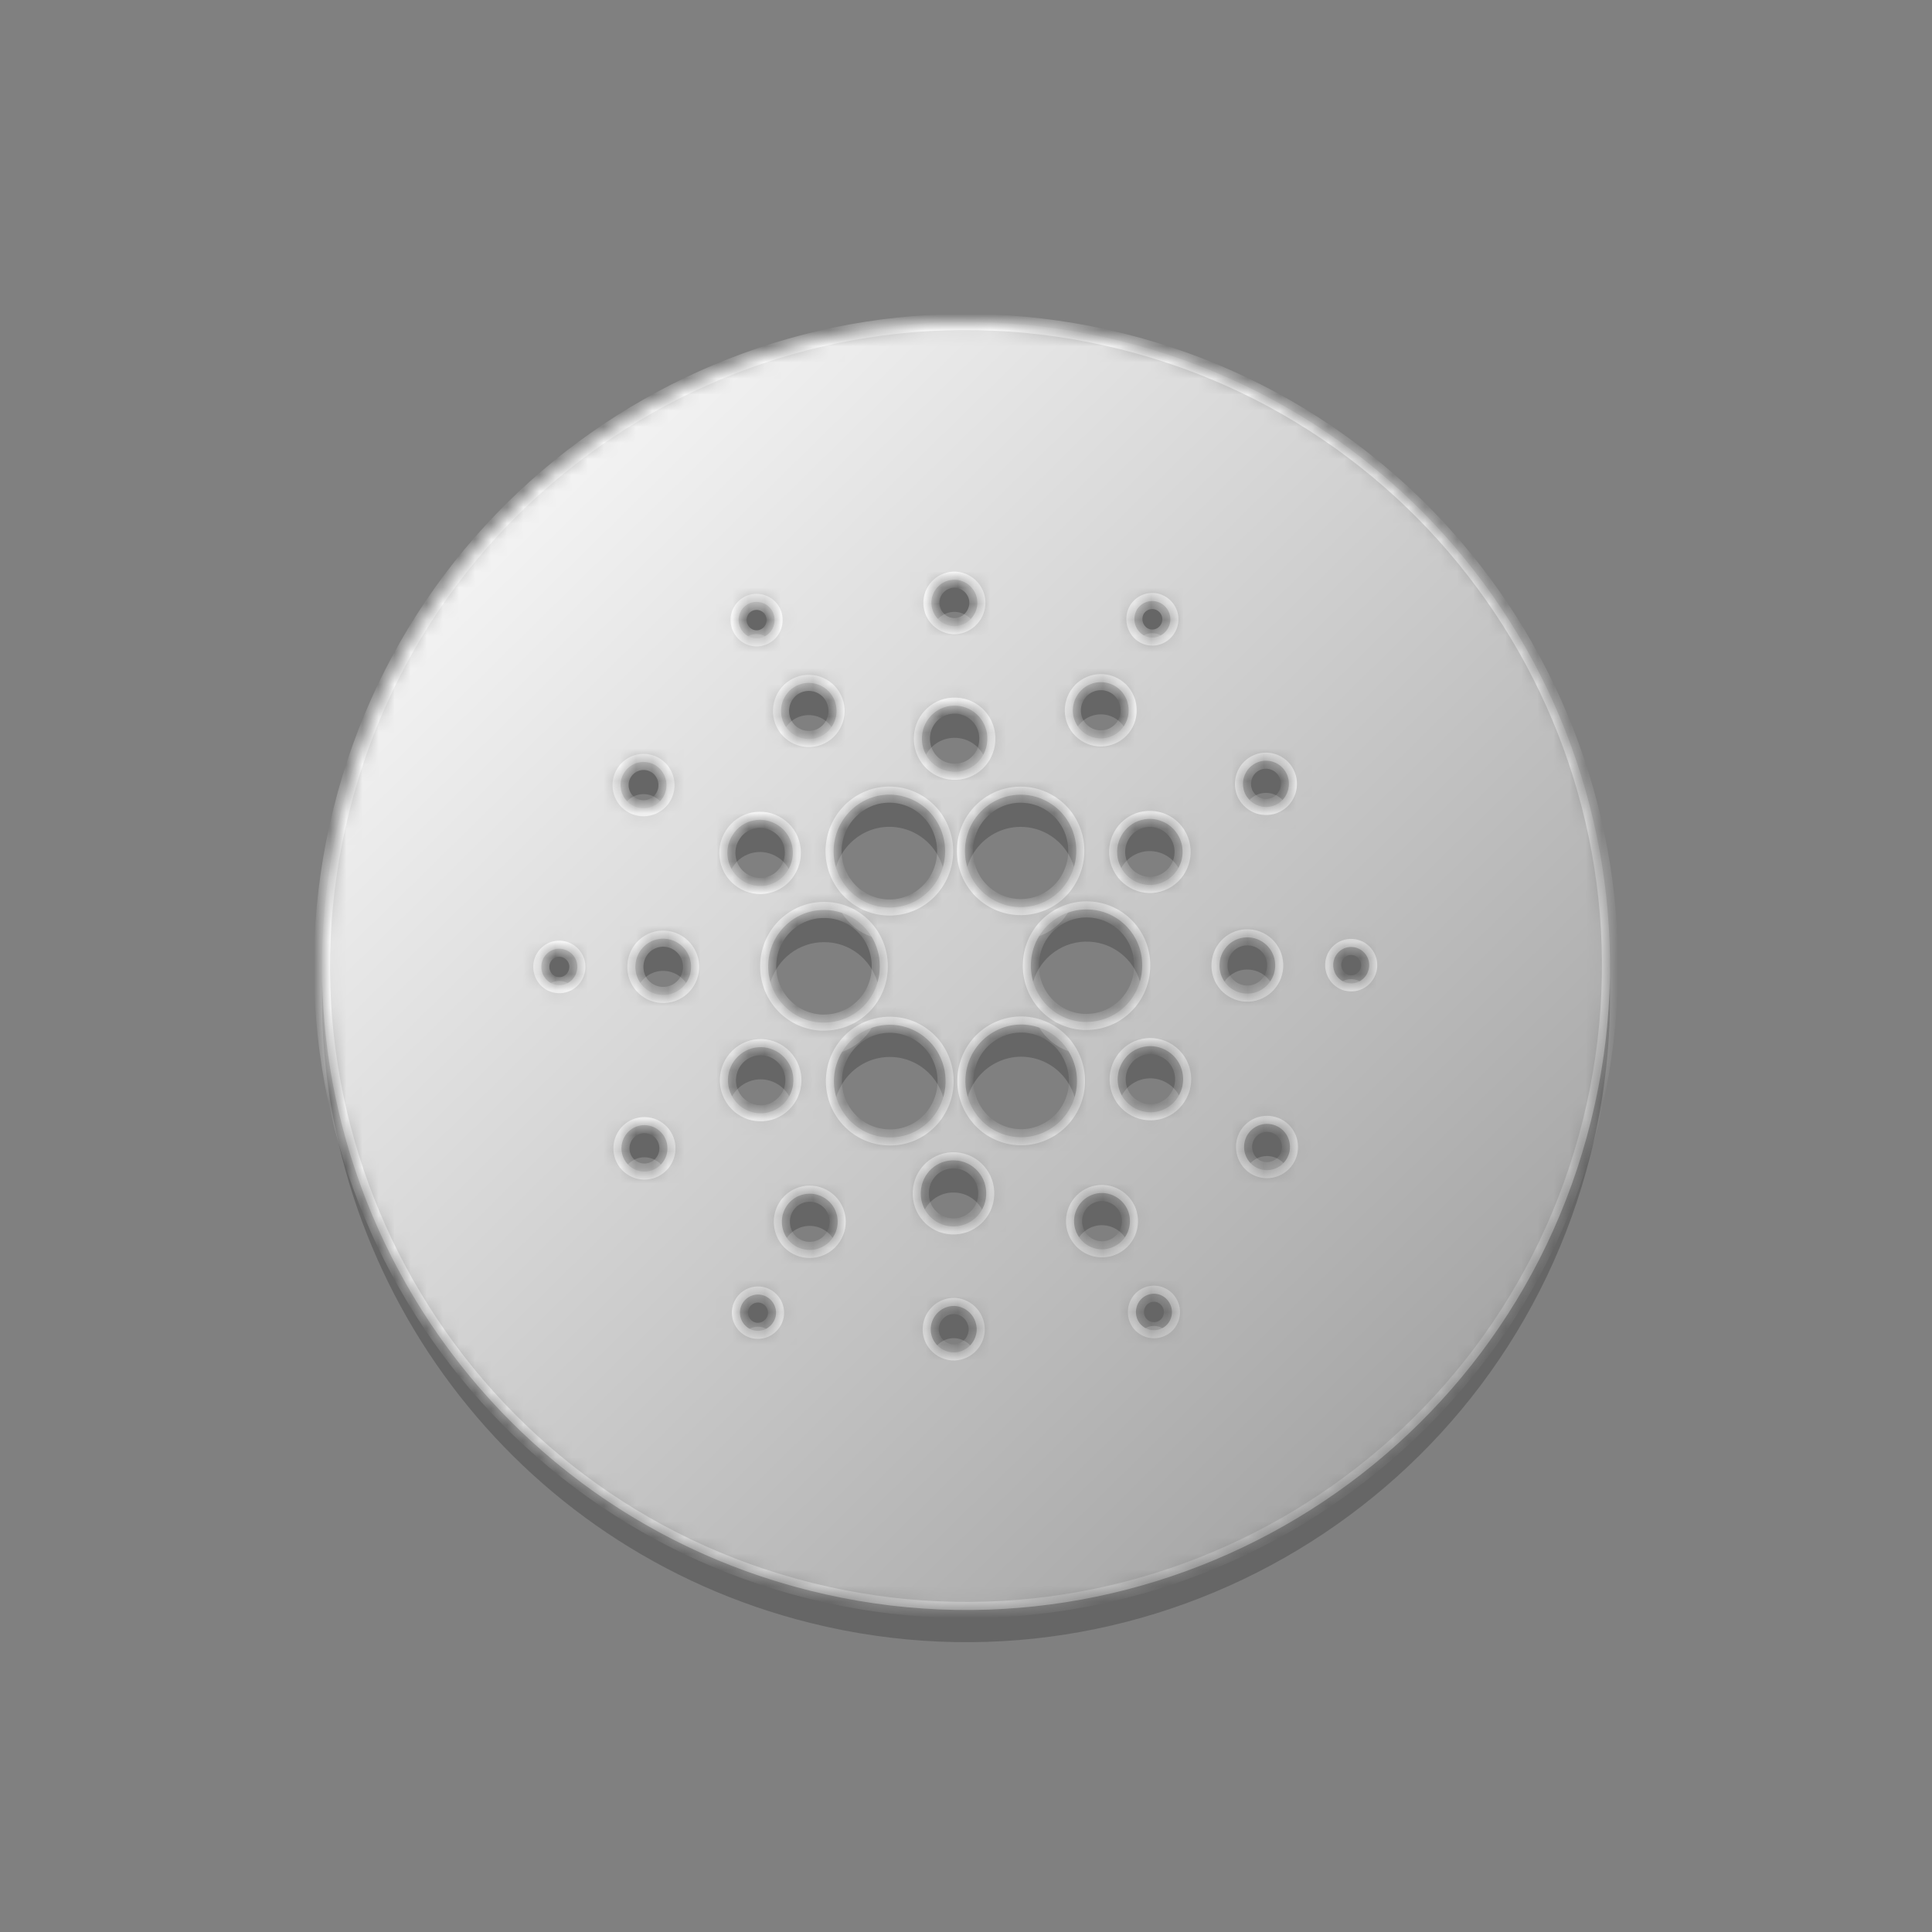<?xml version="1.0" encoding="UTF-8"?>
<svg xmlns="http://www.w3.org/2000/svg" width="120" height="120" viewBox="0 0 120 120" fill="none">
  <rect x="0" y="0" width="120" height="120" fill="#808080" stroke="none"/>
  <path d="M98.803 69.676C93.46 91.105 71.754 104.146 50.32 98.802C32.482 94.355 20.454 78.563 20.013 61.034C19.551 79.35 31.806 96.186 50.32 100.802C71.754 106.146 93.46 93.105 98.803 71.676C99.697 68.09 100.077 64.496 99.988 60.971C99.915 63.85 99.529 66.766 98.803 69.676Z" fill="black" fill-opacity="0.2"></path>
  <path d="M60.3 38.445C60.528 38.205 60.678 37.886 60.703 37.53C60.758 36.741 60.141 36.062 59.359 36.007C58.578 35.965 57.906 36.561 57.851 37.35C57.829 37.773 57.986 38.161 58.254 38.443C58.533 38.154 58.929 37.984 59.359 38.007C59.727 38.033 60.057 38.197 60.3 38.445Z" fill="black" fill-opacity="0.2"></path>
  <path d="M71.042 39.463C71.015 39.448 70.988 39.431 70.962 39.414C70.455 39.068 70.304 38.361 70.633 37.835C70.976 37.322 71.661 37.17 72.182 37.516C72.703 37.863 72.854 38.555 72.511 39.081C72.403 39.248 72.26 39.378 72.098 39.465C71.758 39.28 71.364 39.29 71.042 39.463Z" fill="black" fill-opacity="0.2"></path>
  <path d="M46.465 39.514C46.472 39.51 46.48 39.506 46.487 39.503C46.822 39.333 47.208 39.35 47.52 39.515C48.055 39.232 48.266 38.549 47.995 38.001C47.721 37.447 47.035 37.226 46.487 37.503C45.938 37.78 45.719 38.458 45.993 39.012C46.1 39.234 46.268 39.405 46.465 39.514Z" fill="black" fill-opacity="0.2"></path>
  <path d="M47.856 61.021C47.745 60.645 47.696 60.243 47.719 59.829C47.815 57.973 49.337 56.519 51.175 56.519C51.565 56.516 51.941 56.579 52.291 56.697C52.719 57.401 53.375 57.923 54.137 58.183C54.459 58.714 54.644 59.339 54.644 60.009C54.646 60.361 54.597 60.7 54.504 61.02C54.083 59.565 52.754 58.508 51.175 58.519C49.614 58.519 48.281 59.568 47.856 61.021Z" fill="black" fill-opacity="0.2"></path>
  <path d="M52.306 65.328C51.773 66.206 51.67 67.23 51.942 68.148C52.037 67.831 52.178 67.522 52.367 67.231C53.423 65.61 55.562 65.167 57.167 66.22C57.88 66.694 58.364 67.386 58.588 68.15C59.014 66.705 58.482 65.094 57.167 64.22C56.235 63.608 55.122 63.502 54.147 63.837C53.73 64.53 53.08 65.063 52.306 65.328Z" fill="black" fill-opacity="0.2"></path>
  <path d="M58.56 53.865C58.654 53.547 58.704 53.211 58.704 52.862C58.704 52.322 58.58 51.782 58.333 51.284C57.47 49.552 55.385 48.86 53.685 49.732C52.158 50.522 51.447 52.28 51.922 53.868C52.185 52.978 52.797 52.192 53.685 51.732C55.385 50.86 57.47 51.552 58.333 53.284C58.427 53.472 58.502 53.667 58.56 53.865Z" fill="black" fill-opacity="0.2"></path>
  <path d="M34.803 58.929C34.186 58.887 33.651 59.372 33.623 59.995C33.604 60.448 33.844 60.856 34.213 61.057C34.388 60.963 34.591 60.915 34.803 60.929C34.969 60.94 35.125 60.986 35.263 61.06C35.597 60.88 35.831 60.53 35.859 60.12C35.9 59.497 35.42 58.971 34.803 58.929Z" fill="black" fill-opacity="0.2"></path>
  <path d="M48.821 45.158C48.98 44.928 49.196 44.733 49.461 44.599C50.235 44.209 51.168 44.461 51.65 45.157C51.999 44.649 52.071 43.966 51.778 43.375C51.353 42.516 50.311 42.17 49.461 42.599C48.611 43.029 48.268 44.081 48.693 44.94C48.731 45.017 48.774 45.09 48.821 45.158Z" fill="black" fill-opacity="0.2"></path>
  <path d="M38.947 49.765C39.417 49.276 40.172 49.177 40.755 49.558C40.845 49.618 40.926 49.688 40.998 49.763C41.059 49.699 41.116 49.629 41.166 49.552C41.592 48.888 41.413 48.001 40.755 47.558C40.097 47.129 39.219 47.309 38.781 47.973C38.402 48.547 38.493 49.295 38.947 49.765Z" fill="black" fill-opacity="0.2"></path>
  <path d="M39.467 59.954C39.521 58.984 40.33 58.25 41.29 58.306C42.25 58.361 42.977 59.192 42.922 60.148C42.903 60.486 42.792 60.796 42.615 61.053C42.322 60.629 41.845 60.338 41.29 60.306C40.664 60.27 40.102 60.569 39.772 61.052C39.559 60.743 39.443 60.362 39.467 59.954Z" fill="black" fill-opacity="0.2"></path>
  <path d="M38.752 71.976C38.396 71.256 38.684 70.397 39.383 70.037C40.082 69.677 40.946 69.968 41.303 70.674C41.584 71.243 41.464 71.898 41.056 72.326C40.632 71.882 39.953 71.743 39.383 72.037C39.236 72.113 39.106 72.211 38.998 72.325C38.902 72.224 38.818 72.107 38.752 71.976Z" fill="black" fill-opacity="0.2"></path>
  <path d="M45.437 53.975C45.46 53.933 45.485 53.892 45.511 53.852C46.115 52.896 47.376 52.633 48.322 53.256C48.609 53.441 48.833 53.687 48.989 53.967C49.505 53.028 49.227 51.838 48.322 51.256C47.376 50.633 46.115 50.896 45.511 51.852C45.081 52.509 45.078 53.328 45.437 53.975Z" fill="black" fill-opacity="0.2"></path>
  <path d="M66.948 45.122C67.477 44.345 68.542 44.136 69.327 44.655C69.517 44.781 69.674 44.938 69.796 45.117C69.804 45.104 69.812 45.092 69.821 45.079C70.342 44.276 70.122 43.181 69.327 42.655C68.532 42.129 67.449 42.35 66.928 43.154C66.519 43.778 66.551 44.555 66.948 45.122Z" fill="black" fill-opacity="0.2"></path>
  <path d="M64.54 58.146C64.246 58.626 64.064 59.185 64.034 59.788C64.011 60.201 64.06 60.603 64.171 60.979C64.615 59.465 66.053 58.397 67.682 58.491C69.172 58.57 70.4 59.596 70.804 60.963C70.896 60.648 70.945 60.314 70.945 59.968C70.959 58.126 69.519 56.588 67.682 56.491C67.21 56.464 66.754 56.534 66.333 56.685C66.318 56.71 66.302 56.735 66.286 56.76C65.854 57.432 65.233 57.901 64.54 58.146Z" fill="black" fill-opacity="0.2"></path>
  <path d="M66.706 53.843C66.481 53.082 65.998 52.395 65.285 51.926C64.723 51.552 64.064 51.358 63.393 51.358C62.227 51.358 61.144 51.954 60.499 52.937C60.312 53.229 60.173 53.537 60.079 53.854C59.799 52.903 59.921 51.837 60.499 50.937C61.144 49.954 62.227 49.358 63.393 49.358C64.064 49.358 64.723 49.552 65.285 49.926C66.601 50.79 67.132 52.399 66.706 53.843Z" fill="black" fill-opacity="0.2"></path>
  <path d="M64.547 63.825C64.963 64.503 65.603 65.03 66.368 65.293C66.422 65.38 66.472 65.47 66.518 65.563C66.532 65.577 66.532 65.577 66.532 65.591C66.939 66.419 66.991 67.327 66.748 68.143C66.693 67.956 66.621 67.772 66.532 67.591C66.532 67.577 66.532 67.577 66.518 67.563C65.654 65.832 63.57 65.139 61.87 66.012C60.982 66.464 60.37 67.247 60.107 68.135C59.632 66.546 60.343 64.79 61.87 64.012C62.733 63.569 63.696 63.529 64.547 63.825Z" fill="black" fill-opacity="0.2"></path>
  <path d="M79.659 49.687C80.069 49.256 80.184 48.59 79.901 48.029C79.544 47.322 78.68 47.045 77.981 47.406C77.282 47.766 77.008 48.624 77.35 49.331C77.42 49.464 77.507 49.582 77.606 49.684C77.712 49.574 77.838 49.479 77.981 49.406C78.553 49.111 79.235 49.243 79.659 49.687Z" fill="black" fill-opacity="0.2"></path>
  <path d="M70.508 51.076C69.507 51.588 69.096 52.821 69.603 53.832C69.617 53.859 69.631 53.886 69.645 53.912C69.837 53.565 70.131 53.269 70.508 53.076C71.482 52.591 72.664 52.958 73.195 53.91C73.512 53.336 73.553 52.62 73.237 51.99C72.729 50.979 71.509 50.577 70.508 51.076Z" fill="black" fill-opacity="0.2"></path>
  <path d="M61.073 46.881C61.218 46.617 61.306 46.315 61.322 45.993C61.39 44.857 60.526 43.888 59.402 43.832C58.278 43.763 57.318 44.636 57.263 45.771C57.244 46.172 57.337 46.551 57.515 46.877C57.88 46.214 58.599 45.783 59.402 45.832C60.128 45.868 60.745 46.285 61.073 46.881Z" fill="black" fill-opacity="0.2"></path>
  <path d="M45.471 68.094C45.663 67.747 45.956 67.452 46.334 67.259C47.308 66.76 48.49 67.14 49.02 68.093C49.338 67.519 49.378 66.803 49.062 66.173C48.555 65.162 47.334 64.746 46.334 65.259C45.333 65.771 44.921 67.004 45.429 68.015C45.442 68.042 45.456 68.068 45.471 68.094Z" fill="black" fill-opacity="0.2"></path>
  <path d="M69.754 65.909C70.357 64.954 71.618 64.691 72.564 65.314C73.47 65.91 73.747 67.103 73.229 68.03C73.073 67.75 72.85 67.502 72.564 67.314C71.618 66.691 70.357 66.954 69.754 67.909C69.726 67.952 69.701 67.995 69.677 68.038C69.32 67.396 69.324 66.575 69.754 65.909Z" fill="black" fill-opacity="0.2"></path>
  <path d="M77.571 58.222C78.531 58.278 79.258 59.095 79.203 60.065C79.184 60.397 79.072 60.704 78.894 60.962C78.601 60.54 78.125 60.255 77.571 60.222C76.945 60.186 76.383 60.486 76.053 60.968C75.84 60.66 75.725 60.279 75.748 59.871C75.802 58.901 76.612 58.167 77.571 58.222Z" fill="black" fill-opacity="0.2"></path>
  <path d="M82.808 59.885C82.836 59.261 83.371 58.777 83.988 58.818C84.605 58.86 85.071 59.386 85.043 60.009C85.016 60.42 84.781 60.77 84.447 60.95C84.309 60.876 84.154 60.829 83.988 60.818C83.775 60.804 83.573 60.852 83.398 60.946C83.029 60.745 82.788 60.337 82.808 59.885Z" fill="black" fill-opacity="0.2"></path>
  <path d="M77.501 70.452C77.94 69.788 78.817 69.608 79.476 70.037C80.134 70.466 80.326 71.367 79.887 72.031C79.837 72.107 79.781 72.177 79.721 72.24C79.648 72.164 79.566 72.096 79.476 72.037C78.894 71.657 78.14 71.754 77.67 72.242C77.217 71.765 77.134 71.026 77.501 70.452Z" fill="black" fill-opacity="0.2"></path>
  <path d="M46.143 80.909C46.486 80.397 47.172 80.245 47.693 80.591C48.214 80.937 48.364 81.643 48.008 82.156C47.899 82.319 47.755 82.446 47.593 82.531C47.258 82.356 46.874 82.367 46.558 82.534C46.525 82.516 46.491 82.496 46.458 82.474C45.951 82.128 45.8 81.436 46.143 80.909Z" fill="black" fill-opacity="0.2"></path>
  <path d="M70.673 82.004C70.398 81.45 70.618 80.757 71.166 80.48C71.728 80.189 72.4 80.425 72.675 80.993C72.945 81.539 72.735 82.207 72.202 82.491C71.893 82.321 71.509 82.303 71.166 82.48C71.16 82.483 71.154 82.486 71.148 82.49C70.949 82.385 70.779 82.219 70.673 82.004Z" fill="black" fill-opacity="0.2"></path>
  <path d="M48.845 74.926C49.366 74.123 50.449 73.901 51.245 74.427C52.054 74.954 52.273 76.048 51.738 76.851C51.731 76.862 51.724 76.873 51.717 76.884C51.594 76.707 51.436 76.552 51.245 76.427C50.462 75.909 49.401 76.116 48.87 76.888C48.481 76.318 48.448 75.538 48.845 74.926Z" fill="black" fill-opacity="0.2"></path>
  <path d="M57.811 82.474C57.865 81.685 58.537 81.076 59.319 81.117C60.1 81.172 60.704 81.851 60.663 82.654C60.638 83.01 60.488 83.326 60.26 83.562C60.019 83.309 59.689 83.143 59.319 83.117C58.889 83.094 58.493 83.268 58.214 83.56C57.941 83.28 57.782 82.893 57.811 82.474Z" fill="black" fill-opacity="0.2"></path>
  <path d="M57.194 74.012C57.249 72.876 58.209 72.004 59.333 72.073C60.457 72.128 61.321 73.112 61.253 74.234C61.237 74.558 61.148 74.859 61.002 75.124C60.673 74.529 60.057 74.109 59.333 74.073C58.528 74.023 57.807 74.457 57.443 75.124C57.263 74.796 57.17 74.415 57.194 74.012Z" fill="black" fill-opacity="0.2"></path>
  <path d="M66.902 76.643C66.463 75.785 66.806 74.732 67.656 74.289C68.52 73.846 69.562 74.206 70.001 75.064C70.294 75.656 70.222 76.34 69.871 76.849C69.379 76.148 68.444 75.885 67.656 76.289C67.395 76.425 67.181 76.619 67.024 76.847C66.98 76.783 66.939 76.715 66.902 76.643Z" fill="black" fill-opacity="0.2"></path>
  <mask id="path-2-inside-1_4212_283907" fill="white">
    <path fill-rule="evenodd" clip-rule="evenodd" d="M50.32 98.802C71.754 104.146 93.46 91.105 98.803 69.676C104.146 48.246 91.104 26.539 69.672 21.197C48.245 15.855 26.539 28.897 21.198 50.328C15.853 71.755 28.895 93.46 50.32 98.802ZM60.703 37.53C60.648 38.32 59.976 38.929 59.195 38.888C58.413 38.832 57.81 38.154 57.851 37.35C57.906 36.561 58.578 35.965 59.359 36.007C60.141 36.062 60.758 36.741 60.703 37.53ZM70.962 39.414C71.483 39.76 72.169 39.608 72.511 39.081C72.854 38.555 72.703 37.863 72.182 37.516C71.661 37.17 70.976 37.322 70.633 37.835C70.304 38.361 70.455 39.068 70.962 39.414ZM47.501 39.525C48.05 39.248 48.269 38.555 47.995 38.001C47.721 37.447 47.035 37.225 46.487 37.503C45.938 37.78 45.719 38.458 45.993 39.012C46.267 39.58 46.939 39.816 47.501 39.525ZM47.719 59.829C47.61 61.754 49.077 63.403 50.983 63.513H51.188C53.108 63.513 54.657 61.948 54.644 60.009C54.644 58.07 53.094 56.505 51.175 56.519C49.337 56.519 47.815 57.973 47.719 59.829ZM33.623 59.995C33.651 59.372 34.186 58.887 34.803 58.929C35.42 58.971 35.9 59.497 35.859 60.12C35.817 60.743 35.296 61.228 34.679 61.187C34.062 61.159 33.596 60.619 33.623 59.995ZM51.01 45.716C51.86 45.286 52.203 44.234 51.778 43.375C51.353 42.516 50.311 42.17 49.461 42.599C48.611 43.029 48.268 44.081 48.693 44.94C49.118 45.799 50.16 46.145 51.01 45.716ZM39.192 49.968C39.85 50.397 40.728 50.217 41.166 49.552C41.592 48.888 41.413 48.001 40.755 47.558C40.097 47.129 39.219 47.309 38.781 47.973C38.342 48.638 38.534 49.538 39.192 49.968ZM41.29 58.306C40.33 58.25 39.521 58.984 39.467 59.954C39.412 60.923 40.138 61.74 41.098 61.796C42.058 61.851 42.867 61.117 42.922 60.148C42.977 59.192 42.25 58.361 41.29 58.306ZM39.383 70.037C38.684 70.397 38.396 71.256 38.752 71.976C39.109 72.682 39.959 72.973 40.672 72.613C41.371 72.253 41.659 71.394 41.303 70.674C40.946 69.968 40.082 69.677 39.383 70.037ZM46.101 54.691C47.047 55.314 48.309 55.051 48.912 54.095C49.529 53.14 49.268 51.865 48.322 51.256C47.376 50.633 46.115 50.896 45.511 51.852C44.894 52.793 45.155 54.068 46.101 54.691ZM67.421 45.577C68.216 46.104 69.3 45.882 69.821 45.079C70.342 44.275 70.122 43.181 69.327 42.655C68.532 42.129 67.449 42.35 66.928 43.154C66.393 43.971 66.612 45.051 67.421 45.577ZM64.034 59.788C64.13 57.862 65.776 56.38 67.682 56.491C69.519 56.588 70.959 58.126 70.945 59.968C70.945 61.907 69.396 63.472 67.49 63.472H67.298C65.392 63.375 63.925 61.713 64.034 59.788ZM55.248 56.367C53.932 56.367 52.739 55.619 52.149 54.441C51.286 52.724 51.971 50.619 53.685 49.732C55.385 48.86 57.47 49.552 58.333 51.283C58.58 51.782 58.704 52.322 58.704 52.862C58.704 54.801 57.154 56.367 55.248 56.367ZM79.901 48.029C80.257 48.735 79.983 49.608 79.284 49.968C78.571 50.328 77.721 50.037 77.35 49.331C77.008 48.624 77.282 47.766 77.981 47.406C78.68 47.045 79.544 47.322 79.901 48.029ZM69.603 53.832C69.096 52.821 69.507 51.588 70.508 51.076C71.509 50.577 72.729 50.979 73.237 51.99C73.744 53.001 73.333 54.234 72.332 54.746C71.331 55.259 70.11 54.843 69.603 53.832ZM59.183 47.932C60.307 48.001 61.267 47.129 61.322 45.993C61.39 44.857 60.526 43.888 59.402 43.832C58.278 43.763 57.318 44.636 57.263 45.771C57.208 46.907 58.058 47.876 59.183 47.932ZM48.157 68.929C49.158 68.416 49.569 67.184 49.062 66.173C48.555 65.162 47.334 64.746 46.334 65.259C45.333 65.771 44.921 67.004 45.429 68.015C45.936 69.026 47.156 69.441 48.157 68.929ZM60.499 50.937C59.457 52.558 59.896 54.718 61.5 55.771C63.105 56.824 65.244 56.38 66.286 54.76C67.328 53.139 66.889 50.979 65.285 49.926C64.723 49.552 64.064 49.358 63.393 49.358C62.227 49.358 61.144 49.954 60.499 50.937ZM66.518 65.563C65.654 63.832 63.57 63.139 61.87 64.012C60.156 64.885 59.471 66.99 60.334 68.707C61.198 70.439 63.282 71.131 64.983 70.258C66.683 69.4 67.382 67.322 66.532 65.591C66.532 65.577 66.532 65.577 66.518 65.563ZM72.564 65.314C71.618 64.691 70.357 64.954 69.754 65.909C69.136 66.865 69.397 68.139 70.343 68.749C71.289 69.372 72.551 69.109 73.154 68.153C73.771 67.211 73.51 65.937 72.564 65.314ZM79.203 60.065C79.258 59.095 78.531 58.278 77.571 58.222C76.612 58.167 75.802 58.901 75.748 59.871C75.693 60.84 76.42 61.657 77.379 61.713C78.326 61.768 79.148 61.02 79.203 60.065ZM83.988 58.818C83.371 58.776 82.836 59.261 82.808 59.885C82.781 60.508 83.247 61.048 83.864 61.076C84.481 61.117 85.002 60.633 85.043 60.009C85.071 59.386 84.605 58.86 83.988 58.818ZM79.476 70.037C78.817 69.608 77.94 69.787 77.501 70.452C77.076 71.117 77.254 72.004 77.912 72.447C78.571 72.876 79.448 72.696 79.887 72.031C80.326 71.367 80.134 70.466 79.476 70.037ZM47.693 80.591C47.172 80.245 46.486 80.397 46.143 80.909C45.8 81.436 45.951 82.128 46.458 82.474C46.98 82.821 47.665 82.668 48.008 82.156C48.364 81.643 48.214 80.937 47.693 80.591ZM71.166 80.48C70.618 80.757 70.398 81.45 70.673 82.004C70.947 82.558 71.633 82.779 72.181 82.502C72.73 82.225 72.949 81.546 72.675 80.992C72.4 80.425 71.728 80.189 71.166 80.48ZM58.168 69.067C59.21 67.447 58.771 65.286 57.167 64.22C55.562 63.167 53.423 63.61 52.367 65.231C51.312 66.851 51.764 69.012 53.368 70.078C53.931 70.452 54.589 70.646 55.261 70.646C56.44 70.66 57.523 70.064 58.168 69.067ZM51.245 74.427C50.449 73.901 49.366 74.123 48.845 74.926C48.324 75.729 48.544 76.823 49.339 77.35C50.134 77.876 51.217 77.654 51.738 76.851C52.273 76.048 52.054 74.954 51.245 74.427ZM59.319 81.117C58.537 81.076 57.865 81.685 57.811 82.474C57.756 83.264 58.373 83.942 59.154 83.998C59.936 84.04 60.608 83.444 60.663 82.654C60.704 81.851 60.1 81.172 59.319 81.117ZM59.333 72.073C58.209 72.004 57.249 72.876 57.194 74.012C57.125 75.148 57.989 76.117 59.114 76.172C60.238 76.228 61.198 75.369 61.253 74.234C61.321 73.112 60.457 72.128 59.333 72.073ZM67.656 74.289C66.806 74.732 66.463 75.785 66.902 76.643C67.341 77.502 68.383 77.848 69.233 77.405C70.083 76.976 70.426 75.923 70.001 75.064C69.562 74.206 68.52 73.846 67.656 74.289Z"></path>
  </mask>
  <path fill-rule="evenodd" clip-rule="evenodd" d="M50.32 98.802C71.754 104.146 93.46 91.105 98.803 69.676C104.146 48.246 91.104 26.539 69.672 21.197C48.245 15.855 26.539 28.897 21.198 50.328C15.853 71.755 28.895 93.46 50.32 98.802ZM60.703 37.53C60.648 38.32 59.976 38.929 59.195 38.888C58.413 38.832 57.81 38.154 57.851 37.35C57.906 36.561 58.578 35.965 59.359 36.007C60.141 36.062 60.758 36.741 60.703 37.53ZM70.962 39.414C71.483 39.76 72.169 39.608 72.511 39.081C72.854 38.555 72.703 37.863 72.182 37.516C71.661 37.17 70.976 37.322 70.633 37.835C70.304 38.361 70.455 39.068 70.962 39.414ZM47.501 39.525C48.05 39.248 48.269 38.555 47.995 38.001C47.721 37.447 47.035 37.225 46.487 37.503C45.938 37.78 45.719 38.458 45.993 39.012C46.267 39.58 46.939 39.816 47.501 39.525ZM47.719 59.829C47.61 61.754 49.077 63.403 50.983 63.513H51.188C53.108 63.513 54.657 61.948 54.644 60.009C54.644 58.07 53.094 56.505 51.175 56.519C49.337 56.519 47.815 57.973 47.719 59.829ZM33.623 59.995C33.651 59.372 34.186 58.887 34.803 58.929C35.42 58.971 35.9 59.497 35.859 60.12C35.817 60.743 35.296 61.228 34.679 61.187C34.062 61.159 33.596 60.619 33.623 59.995ZM51.01 45.716C51.86 45.286 52.203 44.234 51.778 43.375C51.353 42.516 50.311 42.17 49.461 42.599C48.611 43.029 48.268 44.081 48.693 44.94C49.118 45.799 50.16 46.145 51.01 45.716ZM39.192 49.968C39.85 50.397 40.728 50.217 41.166 49.552C41.592 48.888 41.413 48.001 40.755 47.558C40.097 47.129 39.219 47.309 38.781 47.973C38.342 48.638 38.534 49.538 39.192 49.968ZM41.29 58.306C40.33 58.25 39.521 58.984 39.467 59.954C39.412 60.923 40.138 61.74 41.098 61.796C42.058 61.851 42.867 61.117 42.922 60.148C42.977 59.192 42.25 58.361 41.29 58.306ZM39.383 70.037C38.684 70.397 38.396 71.256 38.752 71.976C39.109 72.682 39.959 72.973 40.672 72.613C41.371 72.253 41.659 71.394 41.303 70.674C40.946 69.968 40.082 69.677 39.383 70.037ZM46.101 54.691C47.047 55.314 48.309 55.051 48.912 54.095C49.529 53.14 49.268 51.865 48.322 51.256C47.376 50.633 46.115 50.896 45.511 51.852C44.894 52.793 45.155 54.068 46.101 54.691ZM67.421 45.577C68.216 46.104 69.3 45.882 69.821 45.079C70.342 44.275 70.122 43.181 69.327 42.655C68.532 42.129 67.449 42.35 66.928 43.154C66.393 43.971 66.612 45.051 67.421 45.577ZM64.034 59.788C64.13 57.862 65.776 56.38 67.682 56.491C69.519 56.588 70.959 58.126 70.945 59.968C70.945 61.907 69.396 63.472 67.49 63.472H67.298C65.392 63.375 63.925 61.713 64.034 59.788ZM55.248 56.367C53.932 56.367 52.739 55.619 52.149 54.441C51.286 52.724 51.971 50.619 53.685 49.732C55.385 48.86 57.47 49.552 58.333 51.283C58.58 51.782 58.704 52.322 58.704 52.862C58.704 54.801 57.154 56.367 55.248 56.367ZM79.901 48.029C80.257 48.735 79.983 49.608 79.284 49.968C78.571 50.328 77.721 50.037 77.35 49.331C77.008 48.624 77.282 47.766 77.981 47.406C78.68 47.045 79.544 47.322 79.901 48.029ZM69.603 53.832C69.096 52.821 69.507 51.588 70.508 51.076C71.509 50.577 72.729 50.979 73.237 51.99C73.744 53.001 73.333 54.234 72.332 54.746C71.331 55.259 70.11 54.843 69.603 53.832ZM59.183 47.932C60.307 48.001 61.267 47.129 61.322 45.993C61.39 44.857 60.526 43.888 59.402 43.832C58.278 43.763 57.318 44.636 57.263 45.771C57.208 46.907 58.058 47.876 59.183 47.932ZM48.157 68.929C49.158 68.416 49.569 67.184 49.062 66.173C48.555 65.162 47.334 64.746 46.334 65.259C45.333 65.771 44.921 67.004 45.429 68.015C45.936 69.026 47.156 69.441 48.157 68.929ZM60.499 50.937C59.457 52.558 59.896 54.718 61.5 55.771C63.105 56.824 65.244 56.38 66.286 54.76C67.328 53.139 66.889 50.979 65.285 49.926C64.723 49.552 64.064 49.358 63.393 49.358C62.227 49.358 61.144 49.954 60.499 50.937ZM66.518 65.563C65.654 63.832 63.57 63.139 61.87 64.012C60.156 64.885 59.471 66.99 60.334 68.707C61.198 70.439 63.282 71.131 64.983 70.258C66.683 69.4 67.382 67.322 66.532 65.591C66.532 65.577 66.532 65.577 66.518 65.563ZM72.564 65.314C71.618 64.691 70.357 64.954 69.754 65.909C69.136 66.865 69.397 68.139 70.343 68.749C71.289 69.372 72.551 69.109 73.154 68.153C73.771 67.211 73.51 65.937 72.564 65.314ZM79.203 60.065C79.258 59.095 78.531 58.278 77.571 58.222C76.612 58.167 75.802 58.901 75.748 59.871C75.693 60.84 76.42 61.657 77.379 61.713C78.326 61.768 79.148 61.02 79.203 60.065ZM83.988 58.818C83.371 58.776 82.836 59.261 82.808 59.885C82.781 60.508 83.247 61.048 83.864 61.076C84.481 61.117 85.002 60.633 85.043 60.009C85.071 59.386 84.605 58.86 83.988 58.818ZM79.476 70.037C78.817 69.608 77.94 69.787 77.501 70.452C77.076 71.117 77.254 72.004 77.912 72.447C78.571 72.876 79.448 72.696 79.887 72.031C80.326 71.367 80.134 70.466 79.476 70.037ZM47.693 80.591C47.172 80.245 46.486 80.397 46.143 80.909C45.8 81.436 45.951 82.128 46.458 82.474C46.98 82.821 47.665 82.668 48.008 82.156C48.364 81.643 48.214 80.937 47.693 80.591ZM71.166 80.48C70.618 80.757 70.398 81.45 70.673 82.004C70.947 82.558 71.633 82.779 72.181 82.502C72.73 82.225 72.949 81.546 72.675 80.992C72.4 80.425 71.728 80.189 71.166 80.48ZM58.168 69.067C59.21 67.447 58.771 65.286 57.167 64.22C55.562 63.167 53.423 63.61 52.367 65.231C51.312 66.851 51.764 69.012 53.368 70.078C53.931 70.452 54.589 70.646 55.261 70.646C56.44 70.66 57.523 70.064 58.168 69.067ZM51.245 74.427C50.449 73.901 49.366 74.123 48.845 74.926C48.324 75.729 48.544 76.823 49.339 77.35C50.134 77.876 51.217 77.654 51.738 76.851C52.273 76.048 52.054 74.954 51.245 74.427ZM59.319 81.117C58.537 81.076 57.865 81.685 57.811 82.474C57.756 83.264 58.373 83.942 59.154 83.998C59.936 84.04 60.608 83.444 60.663 82.654C60.704 81.851 60.1 81.172 59.319 81.117ZM59.333 72.073C58.209 72.004 57.249 72.876 57.194 74.012C57.125 75.148 57.989 76.117 59.114 76.172C60.238 76.228 61.198 75.369 61.253 74.234C61.321 73.112 60.457 72.128 59.333 72.073ZM67.656 74.289C66.806 74.732 66.463 75.785 66.902 76.643C67.341 77.502 68.383 77.848 69.233 77.405C70.083 76.976 70.426 75.923 70.001 75.064C69.562 74.206 68.52 73.846 67.656 74.289Z" fill="url(#paint0_linear_4212_283907)" stroke="url(#paint1_linear_4212_283907)" stroke-linejoin="round" mask="url(#path-2-inside-1_4212_283907)"></path>
  <defs>
    <linearGradient id="paint0_linear_4212_283907" x1="33.314" y1="31.393" x2="88.868" y2="88.036" gradientUnits="userSpaceOnUse">
      <stop stop-color="white" stop-opacity="0.9"></stop>
      <stop offset="1" stop-color="white" stop-opacity="0.3"></stop>
    </linearGradient>
    <linearGradient id="paint1_linear_4212_283907" x1="33.859" y1="32.482" x2="82.876" y2="94.027" gradientUnits="userSpaceOnUse">
      <stop stop-color="white"></stop>
      <stop offset="1" stop-color="white" stop-opacity="0.2"></stop>
    </linearGradient>
  </defs>
</svg>
